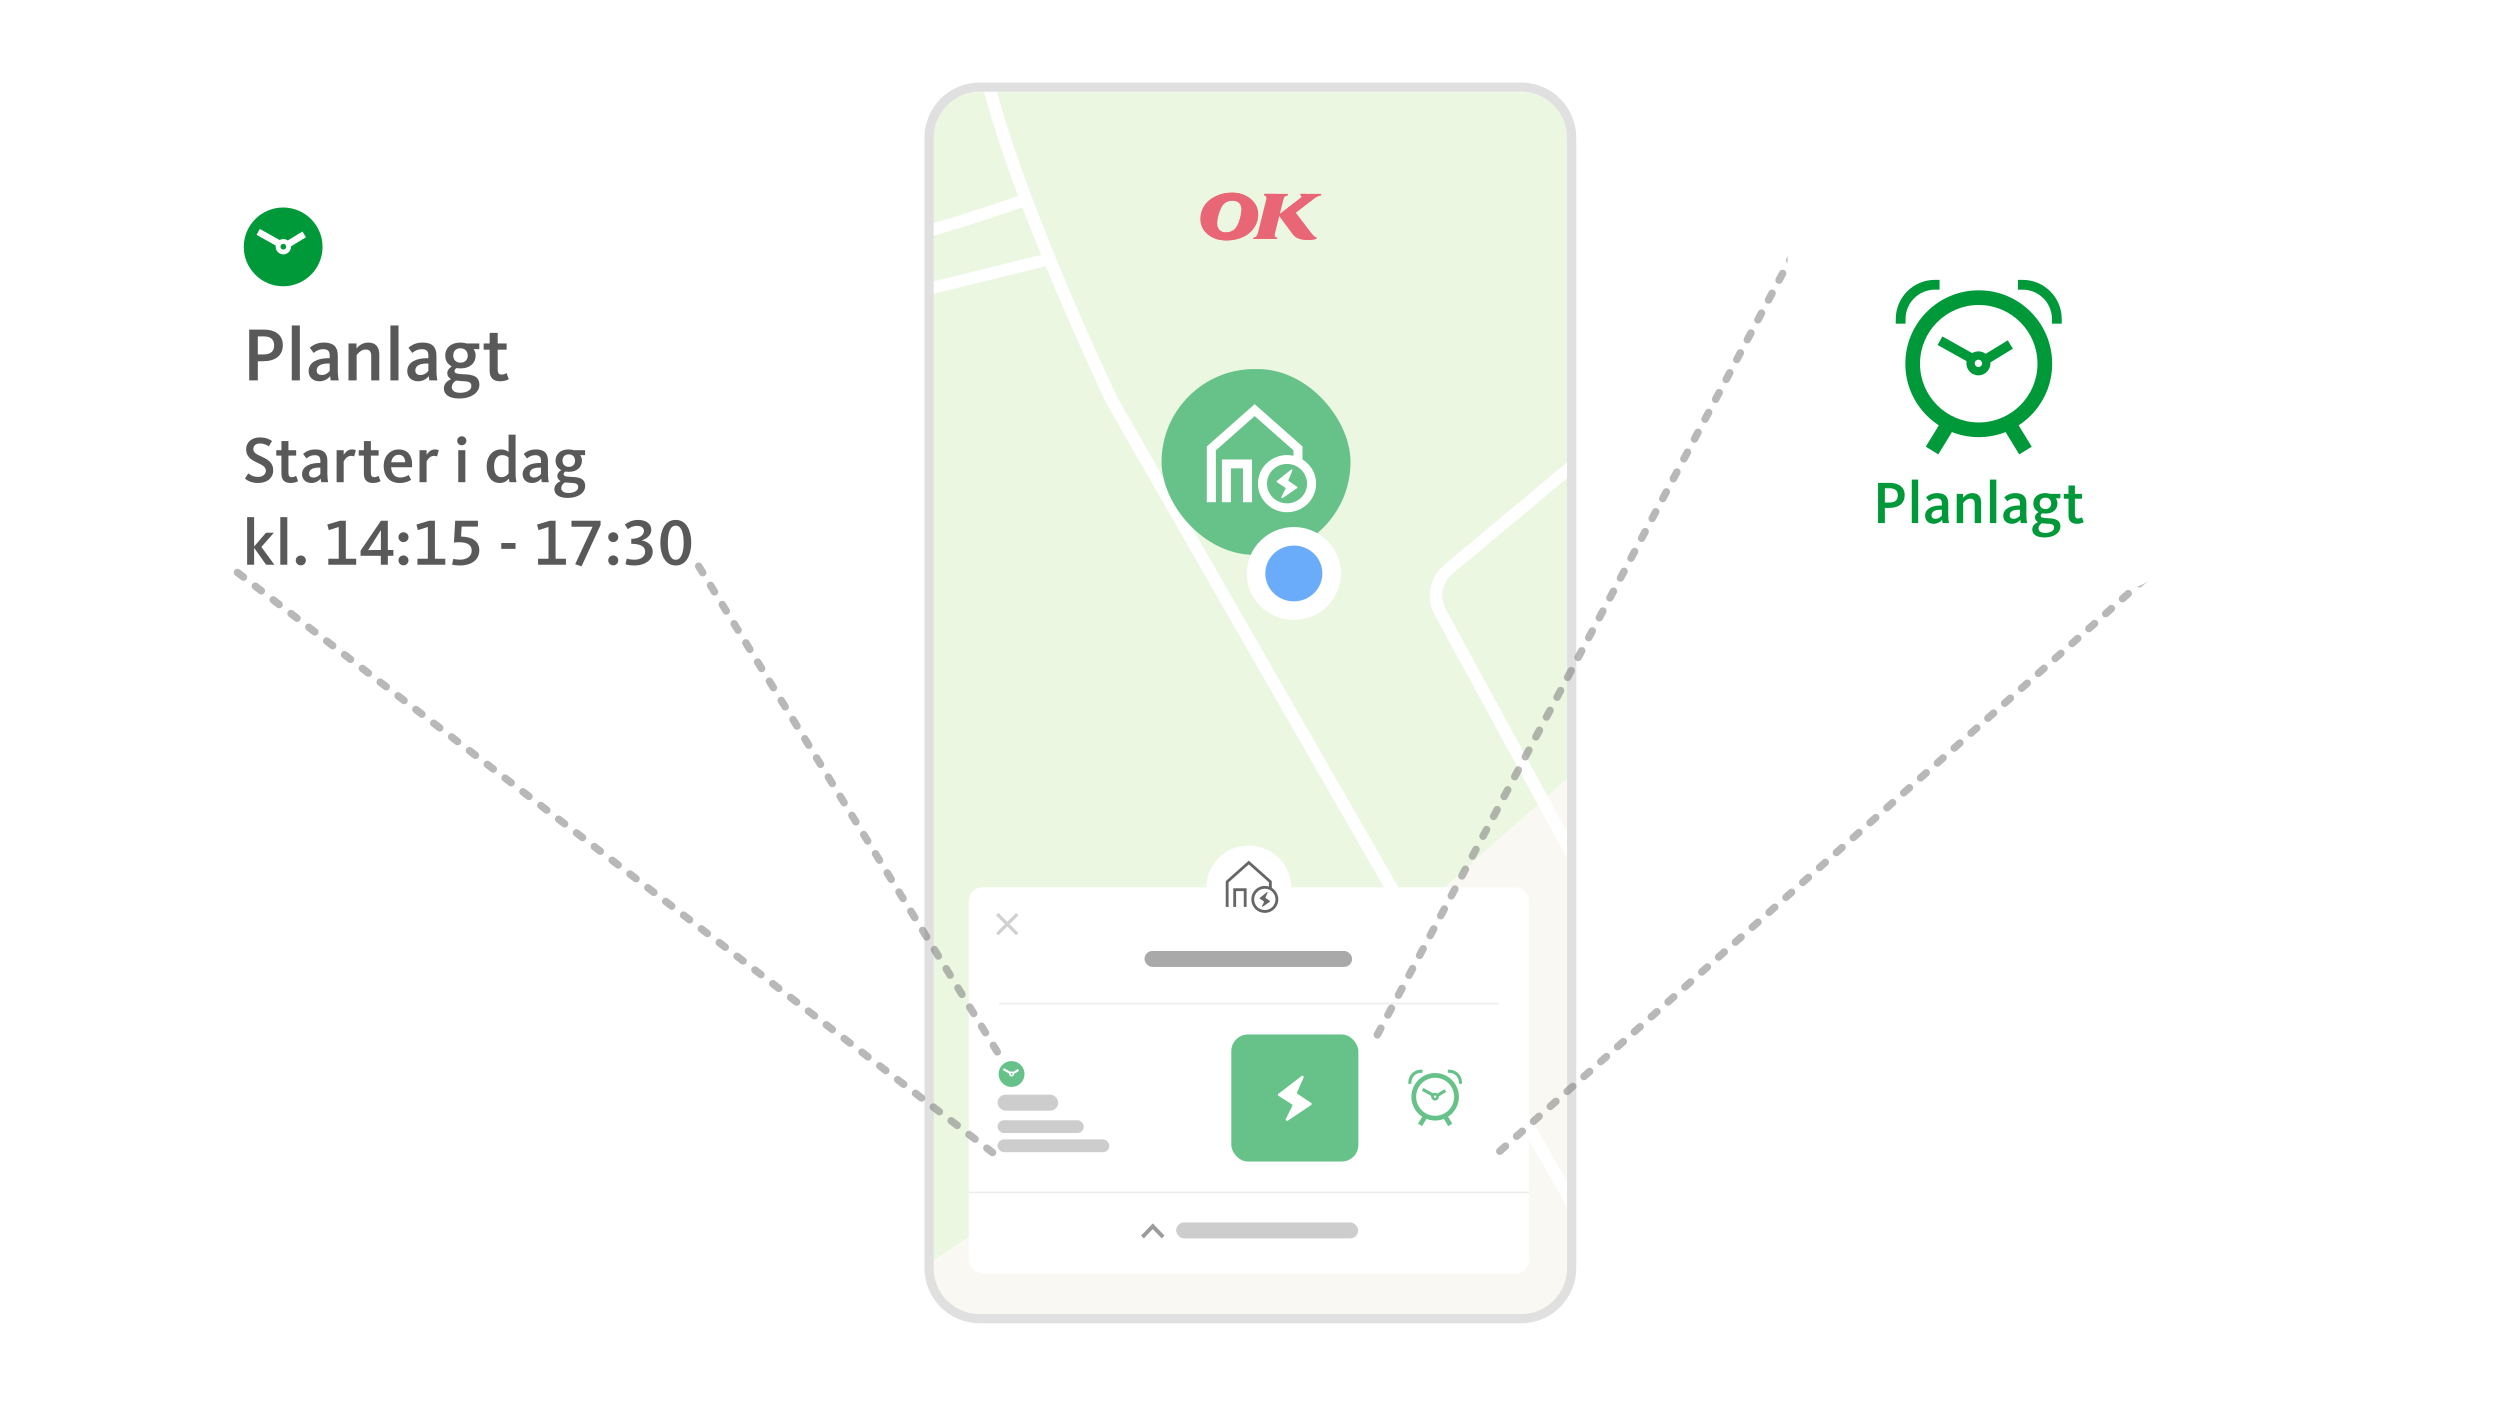 <svg width="1000" height="563" viewBox="0 0 1000 563" fill="none" xmlns="http://www.w3.org/2000/svg">
<rect width="1000" height="563" fill="white"/>
<g opacity="0.6">
<mask id="mask0_605_300" style="mask-type:alpha" maskUnits="userSpaceOnUse" x="371" y="36" width="258" height="492">
<path d="M391.131 36.691C380.184 36.691 371.309 44.826 371.309 54.862V509.138C371.309 519.174 380.184 527.309 391.131 527.309H609.178C620.125 527.309 629 519.174 629 509.138V54.862C629 44.826 620.125 36.691 609.178 36.691H570.524H560.495H441.561H429.785H391.131Z" fill="#F2F2F2"/>
</mask>
<g mask="url(#mask0_605_300)">
<path d="M365.412 509.63L514.034 411.3L634.891 304.453L639.792 554.068H355.117L365.412 509.63Z" fill="#F7F4EB"/>
<path d="M351.072 31.592H646.54V294.105L514.034 411.3L360.512 512.728L351.072 294.105V31.592Z" fill="#C1E7A1" fill-opacity="0.5"/>
<path d="M214.045 -165.591C213.125 -166.562 211.558 -166.597 210.545 -165.67C209.532 -164.743 209.456 -163.204 210.375 -162.234L214.045 -165.591ZM392.54 18.923L394.998 18.559L392.54 18.923ZM444.922 160.535L442.673 161.61L442.711 161.69L442.755 161.767L444.922 160.535ZM410.441 79.802L412.768 78.909L410.441 79.802ZM336.11 291.973L338.071 293.408L338.489 292.867L338.57 292.199L336.11 291.973ZM120.661 963.023L118.184 963.057L120.661 963.023ZM135.663 950.914L136.186 948.526L135.663 950.914ZM646.944 375.018L644.751 376.205L646.944 375.018ZM579.499 227.586L581.076 229.419L579.499 227.586ZM576.018 244.684L573.825 245.87L576.018 244.684ZM366.763 116.668L366.218 114.312L366.763 116.668ZM355.919 128.728L353.459 128.501L355.919 128.728ZM210.375 -162.234L308.53 -58.651L312.199 -62.008L214.045 -165.591L210.375 -162.234ZM442.755 161.767L694.902 601.287L699.235 598.822L447.089 159.302L442.755 161.767ZM445.945 -164.171C434.221 -137.34 417.185 -95.383 404.949 -57.221L409.673 -55.872C421.84 -93.817 438.805 -135.607 450.492 -162.355L445.945 -164.171ZM404.949 -57.221C399.934 -41.579 395.711 -26.534 392.994 -13.407C390.289 -0.34 389.025 11.053 390.081 19.287L394.998 18.559C394.047 11.145 395.167 0.4 397.849 -12.557C400.519 -25.454 404.686 -40.32 409.673 -55.872L404.949 -57.221ZM407.473 -58.975L310.526 -62.758L310.203 -57.901L407.149 -54.118L407.473 -58.975ZM390.081 19.287C392.055 34.662 399.329 57.386 408.114 80.696L412.768 78.909C403.982 55.596 396.894 33.331 394.998 18.559L390.081 19.287ZM307.909 -60.592L284.545 110.013L289.456 110.539L312.82 -60.067L307.909 -60.592ZM409.634 77.526C386.244 86.012 328.989 103.92 286.828 107.857L287.172 112.695C330.001 108.696 387.756 90.602 411.248 82.079L409.634 77.526ZM408.114 80.696C411.111 88.647 414.293 96.691 417.515 104.565L422.12 102.655C418.912 94.815 415.747 86.813 412.768 78.909L408.114 80.696ZM417.515 104.565C426.651 126.887 436.126 147.876 442.673 161.61L447.172 159.46C440.66 145.8 431.22 124.891 422.12 102.655L417.515 104.565ZM419.273 101.254L366.218 114.312L367.308 119.024L420.363 105.966L419.273 101.254ZM353.459 128.501L333.65 291.747L338.57 292.199L358.379 128.954L353.459 128.501ZM334.149 290.537L69.445 633.23L73.366 636.102L338.071 293.408L334.149 290.537ZM284.545 110.013L260.633 284.609L265.544 285.135L289.456 110.539L284.545 110.013ZM261.173 283.379L84.016 499.638L87.848 502.622L265.005 286.364L261.173 283.379ZM336.417 289.554L263.396 282.454L262.782 287.29L335.803 294.391L336.417 289.554ZM907.286 -49.201L577.921 225.752L581.076 229.419L910.442 -45.534L907.286 -49.201ZM573.825 245.87L644.751 376.205L649.136 373.832L578.21 243.497L573.825 245.87ZM653.901 383.711L734.885 409.484L736.523 404.857L655.539 379.084L653.901 383.711ZM121.393 1111.18L123.139 962.989L118.184 963.057L116.438 1111.24L121.393 1111.18ZM135.14 953.301L427.48 1007.83L428.525 1003.06L136.186 948.526L135.14 953.301ZM123.139 962.989C123.211 956.841 129.012 952.158 135.14 953.301L136.186 948.526C126.994 946.811 118.292 953.835 118.184 963.057L123.139 962.989ZM644.751 376.205C646.694 379.776 649.964 382.457 653.901 383.711L655.539 379.084C652.784 378.207 650.496 376.33 649.136 373.832L644.751 376.205ZM577.921 225.752C571.894 230.783 570.185 239.181 573.825 245.87L578.21 243.497C575.663 238.816 576.859 232.94 581.076 229.419L577.921 225.752ZM366.218 114.312C359.399 115.99 354.287 121.675 353.459 128.501L358.379 128.954C358.959 124.176 362.536 120.199 367.308 119.024L366.218 114.312Z" fill="white"/>
</g>
<path fill-rule="evenodd" clip-rule="evenodd" d="M501.322 95.089L501.196 95.582H510.528L510.664 95.078C510.528 95.068 510.391 95.048 510.276 95.007C510.15 94.969 510.036 94.908 509.931 94.838C509.858 94.788 509.807 94.727 509.764 94.677C509.712 94.616 509.67 94.546 509.649 94.476C509.618 94.406 509.597 94.335 509.597 94.254C509.565 93.983 509.586 93.712 509.649 93.442L511.479 86.157L516.836 93.39C516.971 93.571 517.108 93.743 517.254 93.913C517.4 94.084 517.548 94.245 517.703 94.396C517.861 94.546 518.019 94.677 518.195 94.797C518.353 94.919 518.542 95.028 518.73 95.129C519.053 95.29 519.399 95.43 519.755 95.55C520.1 95.661 520.456 95.742 520.831 95.802C521.323 95.883 521.815 95.932 522.307 95.953C523.645 96.023 524.964 95.883 526.283 95.571L526.407 95.089C526.293 95.059 526.188 95.007 526.083 94.958C525.989 94.908 525.885 94.858 525.781 94.788C525.644 94.697 525.52 94.596 525.393 94.496C525.268 94.385 525.152 94.275 525.037 94.154C524.818 93.924 524.62 93.693 524.42 93.46C524.21 93.22 524.023 92.978 523.834 92.738L518.019 85.091L525.571 79.285C525.781 79.134 525.989 78.993 526.21 78.871C526.428 78.742 526.648 78.631 526.888 78.521C527.077 78.439 527.277 78.36 527.486 78.299C527.684 78.24 527.894 78.199 528.113 78.17L528.249 77.576L520.153 77.555L520.026 78.138C520.089 78.129 520.131 78.129 520.195 78.129C520.289 78.149 520.393 78.199 520.476 78.279C520.508 78.31 520.539 78.36 520.571 78.41C520.623 78.541 520.612 78.681 520.529 78.801C520.476 78.882 520.414 78.962 520.341 79.034C520.277 79.104 520.205 79.174 520.12 79.233L511.552 85.806L513.132 79.566C513.144 79.445 513.184 79.335 513.226 79.233C513.269 79.124 513.32 79.023 513.394 78.923C513.457 78.822 513.54 78.731 513.634 78.652C513.718 78.57 513.822 78.5 513.928 78.439C514.062 78.36 514.21 78.299 514.346 78.269C514.493 78.229 514.649 78.209 514.796 78.199L514.953 77.566L505.662 77.555L505.516 78.109C505.716 78.109 505.914 78.17 506.081 78.29C506.154 78.33 506.206 78.38 506.269 78.45C506.353 78.55 506.416 78.661 506.469 78.772C506.521 78.892 506.552 79.023 506.561 79.154C506.573 79.405 506.552 79.656 506.479 79.898L503.193 93.039C503.151 93.209 503.09 93.37 503.036 93.531C502.922 93.833 502.786 94.144 502.577 94.406C502.472 94.526 502.357 94.636 502.242 94.738C502.106 94.847 501.959 94.928 501.814 94.989C501.656 95.048 501.5 95.078 501.322 95.089Z" fill="#DB001B"/>
<path fill-rule="evenodd" clip-rule="evenodd" d="M496.23 86.225C496.136 86.686 496.02 87.139 495.895 87.591C495.77 88.043 495.634 88.486 495.467 88.928C495.32 89.35 495.131 89.751 494.923 90.144C494.703 90.536 494.452 90.907 494.168 91.259C493.971 91.51 493.75 91.741 493.5 91.931C493.248 92.133 492.977 92.304 492.683 92.445C492.463 92.544 492.245 92.635 492.014 92.705C491.313 92.936 490.58 93.017 489.848 92.987C489.534 92.977 489.23 92.917 488.948 92.827C488.656 92.746 488.373 92.626 488.111 92.454C487.893 92.323 487.693 92.162 487.516 91.981C487.348 91.811 487.191 91.61 487.066 91.389C486.961 91.198 486.866 91.008 486.793 90.807C486.656 90.405 486.604 89.973 486.583 89.541C486.562 89.059 486.616 88.566 486.678 88.073C486.772 87.37 486.951 86.647 487.139 85.944C487.254 85.512 487.39 85.08 487.537 84.648C487.672 84.246 487.829 83.854 488.017 83.472C488.206 83.081 488.404 82.708 488.625 82.346C488.771 82.095 488.948 81.875 489.148 81.674C489.346 81.463 489.565 81.282 489.807 81.122C490.1 80.92 490.413 80.76 490.737 80.629C491.376 80.367 492.097 80.226 492.789 80.226C493.133 80.226 493.479 80.267 493.834 80.328C494.157 80.387 494.461 80.498 494.755 80.638C495.047 80.778 495.32 80.95 495.56 81.171C495.759 81.332 495.926 81.533 496.052 81.733C496.188 81.945 496.281 82.165 496.355 82.407C496.491 82.9 496.543 83.402 496.522 83.893C496.481 84.668 496.387 85.451 496.23 86.225ZM502.934 84.748C502.851 84.015 502.673 83.271 502.368 82.597C502.213 82.237 502.025 81.895 501.805 81.554C501.575 81.222 501.334 80.901 501.073 80.6C500.812 80.297 500.529 80.016 500.226 79.745C499.921 79.474 499.597 79.222 499.274 78.992C498.939 78.77 498.593 78.559 498.237 78.368C497.892 78.187 497.536 78.017 497.18 77.876C496.824 77.736 496.459 77.605 496.071 77.494C494.943 77.162 493.801 77.062 492.672 77.062C491.406 77.072 490.12 77.203 488.874 77.514C488.415 77.625 487.965 77.775 487.515 77.936C487.032 78.107 486.561 78.308 486.102 78.539C485.642 78.77 485.202 79.021 484.764 79.302C484.303 79.605 483.863 79.935 483.455 80.297C483.048 80.659 482.661 81.041 482.315 81.464C481.99 81.855 481.698 82.256 481.446 82.678C481.196 83.101 480.975 83.552 480.798 84.015C480.6 84.527 480.443 85.049 480.337 85.583C480.223 86.114 480.16 86.648 480.139 87.2C480.108 87.913 480.16 88.647 480.317 89.36C480.443 89.943 480.652 90.525 480.923 91.079C481.08 91.4 481.258 91.71 481.467 92.022C481.708 92.375 481.98 92.705 482.263 93.017C482.555 93.329 482.869 93.63 483.214 93.902C483.561 94.182 483.926 94.433 484.313 94.655C484.7 94.886 485.108 95.087 485.527 95.259C485.934 95.429 486.363 95.58 486.792 95.7C487.221 95.82 487.661 95.91 488.101 95.981C489.481 96.193 490.883 96.202 492.254 96.062C493.414 95.94 494.606 95.7 495.727 95.308C496.25 95.128 496.773 94.906 497.274 94.655C497.84 94.384 498.363 94.062 498.864 93.701C499.356 93.329 499.818 92.927 500.235 92.475C500.654 92.033 501.031 91.57 501.365 91.079C501.7 90.575 501.994 90.054 502.244 89.511C502.402 89.15 502.538 88.788 502.653 88.415C502.767 88.055 502.839 87.672 502.903 87.29C503.018 86.436 503.039 85.583 502.934 84.748Z" fill="#DB001B"/>
<g filter="url(#filter0_d_605_300)">
<g filter="url(#filter1_d_605_300)">
<rect x="464.628" y="147.614" width="75.582" height="74.336" rx="37.171" fill="#009939"/>
<path fill-rule="evenodd" clip-rule="evenodd" d="M501.862 161.656L520.992 178.568L520.992 184.52L517.381 184.52L517.381 180.152L501.862 166.432L486.343 180.152L486.343 200.889L482.732 200.889L482.732 178.568L501.862 161.656Z" fill="white"/>
<path fill-rule="evenodd" clip-rule="evenodd" d="M488.77 183.789L500.805 183.789L500.805 200.892L497.194 200.892L497.194 187.34L492.382 187.34L492.382 200.892L488.77 200.892L488.77 183.789Z" fill="white"/>
<path fill-rule="evenodd" clip-rule="evenodd" d="M514.813 185.577C510.387 185.577 506.799 189.106 506.799 193.459C506.799 197.811 510.387 201.34 514.813 201.34C519.238 201.34 522.826 197.811 522.826 193.459C522.826 189.106 519.238 185.577 514.813 185.577ZM503.188 193.459C503.188 187.144 508.392 182.025 514.813 182.025C521.233 182.025 526.437 187.144 526.437 193.459C526.437 199.773 521.233 204.892 514.813 204.892C508.392 204.892 503.188 199.773 503.188 193.459Z" fill="white"/>
<path d="M516.459 187.824L510.757 192.369C510.583 192.508 510.596 192.772 510.782 192.895L514.063 195.046C514.199 195.136 514.249 195.31 514.179 195.456L512.582 198.819C512.438 199.122 512.796 199.417 513.074 199.224L518.836 195.234C519.024 195.104 519.023 194.829 518.834 194.699L515.479 192.4C515.351 192.312 515.302 192.148 515.362 192.007L516.975 188.203C517.108 187.89 516.727 187.61 516.459 187.824Z" fill="white"/>
</g>
</g>
<path fill-rule="evenodd" clip-rule="evenodd" d="M501.628 95.089L501.502 95.582H510.834L510.97 95.078C510.834 95.068 510.697 95.048 510.582 95.007C510.457 94.969 510.342 94.908 510.237 94.838C510.165 94.788 510.113 94.727 510.071 94.677C510.018 94.616 509.976 94.546 509.955 94.476C509.924 94.406 509.903 94.335 509.903 94.254C509.871 93.983 509.892 93.712 509.955 93.442L511.786 86.157L517.143 93.39C517.277 93.571 517.414 93.743 517.56 93.913C517.706 94.084 517.854 94.245 518.009 94.396C518.167 94.546 518.325 94.677 518.501 94.797C518.659 94.919 518.848 95.028 519.036 95.129C519.359 95.29 519.705 95.43 520.061 95.55C520.406 95.661 520.763 95.742 521.137 95.802C521.629 95.883 522.121 95.932 522.613 95.953C523.952 96.023 525.27 95.883 526.589 95.571L526.714 95.089C526.599 95.059 526.494 95.007 526.389 94.958C526.295 94.908 526.191 94.858 526.087 94.788C525.951 94.697 525.826 94.596 525.699 94.496C525.574 94.385 525.459 94.275 525.344 94.154C525.124 93.924 524.926 93.693 524.726 93.46C524.517 93.22 524.329 92.978 524.14 92.738L518.325 85.091L525.878 79.285C526.087 79.134 526.295 78.993 526.516 78.871C526.735 78.742 526.954 78.631 527.194 78.521C527.383 78.439 527.583 78.36 527.792 78.299C527.991 78.24 528.2 78.199 528.419 78.17L528.556 77.576L520.459 77.555L520.332 78.138C520.395 78.129 520.437 78.129 520.501 78.129C520.595 78.149 520.699 78.199 520.782 78.279C520.814 78.31 520.845 78.36 520.877 78.41C520.929 78.541 520.918 78.681 520.835 78.801C520.782 78.882 520.72 78.962 520.647 79.034C520.584 79.104 520.511 79.174 520.426 79.233L511.858 85.806L513.438 79.566C513.45 79.445 513.491 79.335 513.533 79.233C513.575 79.124 513.627 79.023 513.7 78.923C513.763 78.822 513.846 78.731 513.941 78.652C514.025 78.57 514.128 78.5 514.234 78.439C514.369 78.36 514.517 78.299 514.652 78.269C514.799 78.229 514.955 78.209 515.103 78.199L515.259 77.566L505.969 77.555L505.822 78.109C506.022 78.109 506.22 78.17 506.387 78.29C506.461 78.33 506.512 78.38 506.576 78.45C506.66 78.55 506.722 78.661 506.775 78.772C506.827 78.892 506.858 79.023 506.868 79.154C506.879 79.405 506.858 79.656 506.785 79.898L503.5 93.039C503.458 93.209 503.396 93.37 503.343 93.531C503.229 93.833 503.093 94.144 502.883 94.406C502.779 94.526 502.664 94.636 502.548 94.738C502.412 94.847 502.266 94.928 502.12 94.989C501.962 95.048 501.806 95.078 501.628 95.089Z" fill="#DB001B"/>
<path fill-rule="evenodd" clip-rule="evenodd" d="M496.536 86.225C496.442 86.686 496.326 87.139 496.202 87.591C496.076 88.043 495.94 88.486 495.773 88.928C495.626 89.35 495.438 89.751 495.229 90.144C495.01 90.536 494.758 90.907 494.475 91.259C494.277 91.51 494.056 91.741 493.806 91.931C493.555 92.133 493.284 92.304 492.989 92.445C492.77 92.544 492.551 92.635 492.321 92.705C491.619 92.936 490.887 93.017 490.154 92.987C489.84 92.977 489.537 92.917 489.254 92.827C488.962 92.746 488.68 92.626 488.418 92.454C488.199 92.323 487.999 92.162 487.822 91.981C487.654 91.811 487.497 91.61 487.372 91.389C487.267 91.198 487.172 91.008 487.099 90.807C486.963 90.405 486.911 89.973 486.89 89.541C486.869 89.059 486.922 88.566 486.984 88.073C487.078 87.37 487.257 86.647 487.445 85.944C487.561 85.512 487.697 85.08 487.843 84.648C487.978 84.246 488.135 83.854 488.324 83.472C488.512 83.081 488.711 82.708 488.931 82.346C489.077 82.095 489.254 81.875 489.454 81.674C489.653 81.463 489.871 81.282 490.113 81.122C490.406 80.92 490.719 80.76 491.044 80.629C491.682 80.367 492.403 80.226 493.095 80.226C493.439 80.226 493.785 80.267 494.141 80.328C494.463 80.387 494.768 80.498 495.062 80.638C495.354 80.778 495.626 80.95 495.867 81.171C496.065 81.332 496.232 81.533 496.359 81.733C496.494 81.945 496.588 82.165 496.661 82.407C496.797 82.9 496.849 83.402 496.828 83.893C496.788 84.668 496.694 85.451 496.536 86.225ZM503.241 84.748C503.157 84.015 502.979 83.271 502.675 82.597C502.52 82.237 502.331 81.895 502.112 81.554C501.881 81.222 501.641 80.901 501.379 80.6C501.118 80.297 500.836 80.016 500.532 79.745C500.228 79.474 499.903 79.222 499.58 78.992C499.245 78.77 498.9 78.559 498.544 78.368C498.198 78.187 497.842 78.017 497.487 77.876C497.131 77.736 496.766 77.605 496.377 77.494C495.249 77.162 494.108 77.062 492.979 77.062C491.712 77.072 490.426 77.203 489.181 77.514C488.721 77.625 488.271 77.775 487.821 77.936C487.339 78.107 486.868 78.308 486.408 78.539C485.949 78.77 485.508 79.021 485.071 79.302C484.609 79.605 484.169 79.935 483.761 80.297C483.354 80.659 482.967 81.041 482.621 81.464C482.297 81.855 482.004 82.256 481.753 82.678C481.503 83.101 481.282 83.552 481.105 84.015C480.906 84.527 480.749 85.049 480.643 85.583C480.53 86.114 480.467 86.648 480.445 87.2C480.414 87.913 480.467 88.647 480.624 89.36C480.749 89.943 480.959 90.525 481.23 91.079C481.387 91.4 481.564 91.71 481.774 92.022C482.014 92.375 482.287 92.705 482.569 93.017C482.861 93.329 483.175 93.63 483.521 93.902C483.867 94.182 484.232 94.433 484.619 94.655C485.007 94.886 485.415 95.087 485.834 95.259C486.241 95.429 486.67 95.58 487.099 95.7C487.528 95.82 487.968 95.91 488.407 95.981C489.788 96.193 491.189 96.202 492.56 96.062C493.721 95.94 494.913 95.7 496.034 95.308C496.556 95.128 497.079 94.906 497.581 94.655C498.146 94.384 498.669 94.062 499.171 93.701C499.663 93.329 500.124 92.927 500.542 92.475C500.96 92.033 501.337 91.57 501.672 91.079C502.007 90.575 502.3 90.054 502.55 89.511C502.708 89.15 502.844 88.788 502.96 88.415C503.073 88.055 503.146 87.672 503.21 87.29C503.325 86.436 503.346 85.583 503.241 84.748Z" fill="#DB001B"/>
<g filter="url(#filter2_d_605_300)">
<ellipse cx="517.536" cy="229.383" rx="15.116" ry="14.867" fill="#0775F6"/>
<ellipse cx="517.536" cy="229.383" rx="15.116" ry="14.867" stroke="white" stroke-width="7.408"/>
</g>
<g filter="url(#filter3_d_605_300)">
<rect x="387.524" y="354.936" width="224.038" height="154.486" rx="5.35" fill="white"/>
</g>
<path d="M398.893 373.661L406.918 365.636M406.918 373.661L398.893 365.636" stroke="#B2B2B2" stroke-width="1.338"/>
<path d="M520.378 424.931L511.439 432.176C511.167 432.397 511.186 432.819 511.478 433.013L516.621 436.443C516.835 436.586 516.913 436.863 516.804 437.096L514.3 442.456C514.074 442.939 514.635 443.408 515.071 443.101L524.103 436.742C524.398 436.534 524.397 436.096 524.101 435.89L518.841 432.225C518.64 432.085 518.564 431.824 518.658 431.598L521.186 425.536C521.394 425.037 520.798 424.591 520.378 424.931Z" fill="white"/>
<path d="M404.623 434.79C407.485 434.79 409.804 432.47 409.804 429.609C409.804 426.748 407.485 424.428 404.623 424.428C401.762 424.428 399.443 426.748 399.443 429.609C399.443 432.47 401.762 434.79 404.623 434.79Z" fill="#009939"/>
<path fill-rule="evenodd" clip-rule="evenodd" d="M403.649 429.435L401.122 428.025L401.554 427.251L404.158 428.704C404.302 428.624 404.469 428.578 404.646 428.578C404.863 428.578 405.064 428.647 405.228 428.763L407.159 427.583L407.621 428.34L405.653 429.543C405.653 429.557 405.654 429.571 405.654 429.586C405.654 430.142 405.202 430.593 404.646 430.593C404.089 430.593 403.638 430.142 403.638 429.586C403.638 429.535 403.642 429.484 403.649 429.435ZM404.646 429.962C404.438 429.962 404.269 429.794 404.269 429.586C404.269 429.378 404.438 429.209 404.646 429.209C404.854 429.209 405.022 429.378 405.022 429.586C405.022 429.794 404.854 429.962 404.646 429.962Z" fill="white"/>
<rect opacity="0.5" x="399.023" y="437.874" width="24.275" height="6.388" rx="3.194" fill="#595959"/>
<rect opacity="0.5" x="399.023" y="448.095" width="34.497" height="5.111" rx="2.555" fill="#595959"/>
<rect opacity="0.5" x="399.023" y="455.761" width="44.718" height="5.111" rx="2.555" fill="#595959"/>
<path fill-rule="evenodd" clip-rule="evenodd" d="M456.425 494.232L461.106 489.359L461.106 489.36L461.107 489.359L465.788 494.232L464.687 495.378L461.106 491.651L457.526 495.378L456.425 494.232Z" fill="#595959"/>
<rect opacity="0.5" x="470.451" y="488.979" width="72.826" height="6.388" rx="3.194" fill="#595959"/>
<g filter="url(#filter4_d_605_300)">
<circle cx="499.501" cy="355.228" r="17.012" fill="white"/>
</g>
<path d="M490.862 362.771V352.702L499.504 345.012L508.145 352.702V355.398" stroke="black" stroke-width="1.128"/>
<path d="M493.875 362.771V355.873H498.076V362.771" stroke="black" stroke-width="1.128"/>
<path d="M505.924 364.594C508.594 364.594 510.759 362.429 510.759 359.758C510.759 357.087 508.594 354.921 505.924 354.921C503.254 354.921 501.089 357.087 501.089 359.758C501.089 362.429 503.254 364.594 505.924 364.594Z" stroke="black" stroke-width="1.128"/>
<path d="M506.758 356.858L503.877 359.193C503.789 359.264 503.796 359.4 503.89 359.463L505.547 360.568C505.616 360.614 505.641 360.703 505.606 360.778L504.799 362.505C504.726 362.661 504.907 362.812 505.047 362.713L507.958 360.664C508.053 360.597 508.053 360.456 507.957 360.389L506.262 359.209C506.197 359.164 506.173 359.079 506.203 359.007L507.018 357.053C507.085 356.892 506.893 356.749 506.758 356.858Z" fill="black"/>
<line x1="399.562" y1="401.416" x2="599.524" y2="401.416" stroke="#E2E2E2" stroke-width="0.669"/>
<line x1="387.524" y1="476.987" x2="611.562" y2="476.987" stroke="#E2E2E2" stroke-width="0.669"/>
<g filter="url(#filter5_d_605_300)">
<rect x="492.521" y="413.788" width="50.827" height="50.827" rx="6.688" fill="#009939"/>
</g>
<path d="M520.619 430.41L511.362 437.524C511.08 437.741 511.101 438.155 511.403 438.346L516.729 441.714C516.95 441.854 517.031 442.127 516.918 442.356L514.325 447.619C514.091 448.093 514.672 448.555 515.124 448.253L524.477 442.008C524.783 441.804 524.781 441.374 524.475 441.171L519.028 437.573C518.819 437.435 518.741 437.178 518.838 436.956L521.456 431.003C521.672 430.514 521.054 430.075 520.619 430.41Z" fill="white"/>
<rect opacity="0.6" x="457.795" y="380.379" width="83.047" height="6.388" rx="3.194" fill="#101010"/>
<g filter="url(#filter6_d_605_300)">
<rect x="548.698" y="413.788" width="50.827" height="50.827" rx="6.688" fill="white"/>
<path fill-rule="evenodd" clip-rule="evenodd" d="M572.952 438.643L568.734 436.29L569.352 435.184L573.569 437.537L572.952 438.643Z" fill="#009939"/>
<path fill-rule="evenodd" clip-rule="evenodd" d="M574.619 437.638L577.815 435.685L578.476 436.766L575.279 438.719L574.619 437.638Z" fill="#009939"/>
<path fill-rule="evenodd" clip-rule="evenodd" d="M579.295 450.441L577.342 447.244L578.963 446.253L580.917 449.45L579.295 450.441Z" fill="#009939"/>
<path fill-rule="evenodd" clip-rule="evenodd" d="M568.828 450.441L570.781 447.244L569.16 446.253L567.206 449.45L568.828 450.441Z" fill="#009939"/>
<path fill-rule="evenodd" clip-rule="evenodd" d="M574.061 446.312C578.258 446.312 581.661 442.91 581.661 438.712C581.661 434.514 578.258 431.111 574.061 431.111C569.863 431.111 566.46 434.514 566.46 438.712C566.46 442.91 569.863 446.312 574.061 446.312ZM574.061 448.213C579.308 448.213 583.562 443.959 583.562 438.712C583.562 433.465 579.308 429.211 574.061 429.211C568.814 429.211 564.56 433.465 564.56 438.712C564.56 443.959 568.814 448.213 574.061 448.213Z" fill="#009939"/>
<path fill-rule="evenodd" clip-rule="evenodd" d="M574.017 439.143C574.28 439.143 574.494 438.93 574.494 438.666C574.494 438.403 574.28 438.189 574.017 438.189C573.753 438.189 573.54 438.403 573.54 438.666C573.54 438.93 573.753 439.143 574.017 439.143ZM574.017 440.22C574.875 440.22 575.571 439.524 575.571 438.666C575.571 437.808 574.875 437.112 574.017 437.112C573.158 437.112 572.463 437.808 572.463 438.666C572.463 439.524 573.158 440.22 574.017 440.22Z" fill="#009939"/>
<path fill-rule="evenodd" clip-rule="evenodd" d="M579.732 429.129L579.129 429.129L579.129 427.862L579.732 427.862C582.531 427.862 584.8 430.131 584.8 432.93L584.8 433.532L583.533 433.532L583.533 432.93C583.533 430.83 581.831 429.129 579.732 429.129Z" fill="#009939"/>
<path fill-rule="evenodd" clip-rule="evenodd" d="M568.39 429.129L568.993 429.129L568.993 427.862L568.39 427.862C565.591 427.862 563.322 430.131 563.322 432.93L563.322 433.532L564.589 433.532L564.589 432.93C564.589 430.83 566.291 429.129 568.39 429.129Z" fill="#009939"/>
</g>
<path d="M391.875 34.85C380.693 34.85 371.629 43.915 371.629 55.096V507.235C371.629 518.416 380.693 527.48 391.875 527.48H608.429C619.61 527.48 628.674 518.416 628.674 507.235V55.096C628.674 43.915 619.61 34.85 608.429 34.85H391.875Z" stroke="#CBCBCB" stroke-width="3.681"/>
</g>
<path d="M113.263 114.51C121.964 114.51 129.018 107.456 129.018 98.755C129.018 90.054 121.964 83 113.263 83C104.562 83 97.508 90.054 97.508 98.755C97.508 107.456 104.562 114.51 113.263 114.51Z" fill="#009939"/>
<path fill-rule="evenodd" clip-rule="evenodd" d="M110.301 98.227L102.614 93.939L103.928 91.584L111.847 96.002C112.287 95.758 112.793 95.62 113.332 95.62C113.991 95.62 114.602 95.828 115.102 96.183L120.974 92.594L122.38 94.895L116.393 98.553C116.395 98.597 116.396 98.64 116.396 98.684C116.396 100.376 115.024 101.748 113.332 101.748C111.639 101.748 110.267 100.376 110.267 98.684C110.267 98.529 110.279 98.376 110.301 98.227ZM113.332 99.829C112.699 99.829 112.187 99.316 112.187 98.684C112.187 98.052 112.699 97.539 113.332 97.539C113.964 97.539 114.476 98.052 114.476 98.684C114.476 99.316 113.964 99.829 113.332 99.829Z" fill="white"/>
<path d="M99.683 152.15H103.129V144.496H105.233C110.143 144.496 113.131 142.24 113.131 138.001C113.131 133.854 109.899 131.841 105.63 131.841H99.683V152.15ZM103.129 141.782V134.555H105.355C108.435 134.555 109.655 135.897 109.655 138.092C109.655 140.532 108.344 141.782 105.264 141.782H103.129ZM116.709 152.15H119.941V130.195H116.709V152.15ZM127.771 152.516C129.662 152.516 131.186 151.571 132.04 150.473C132.071 150.93 132.193 151.753 132.284 152.15H135.486C135.303 151.327 135.12 149.985 135.12 148.247V142.24C135.12 138.58 133.229 137.025 129.57 137.025C127.1 137.025 125.24 137.909 123.929 139.099L125.454 141.172C126.521 140.257 127.741 139.678 129.235 139.678C131.125 139.678 131.888 140.44 131.888 142.209V143.276H131.308C127.558 143.276 123.441 144.588 123.441 148.43C123.441 150.991 125.301 152.516 127.771 152.516ZM128.625 150.015C127.71 150.015 126.673 149.527 126.673 148.247C126.673 146.173 128.594 145.411 131.308 145.411H131.888V148.369C131.125 149.314 130.058 150.015 128.625 150.015ZM139.397 152.15H142.66V142.026C143.453 140.928 144.764 139.8 146.227 139.8C147.905 139.8 148.484 140.745 148.484 142.392V152.15H151.716V141.721C151.716 139.099 150.497 137.025 147.325 137.025C145.374 137.025 143.788 137.94 142.599 139.373V137.391H139.397V152.15ZM156.166 152.15H159.398V130.195H156.166V152.15ZM167.228 152.516C169.119 152.516 170.643 151.571 171.497 150.473C171.528 150.93 171.649 151.753 171.741 152.15H174.943C174.76 151.327 174.577 149.985 174.577 148.247V142.24C174.577 138.58 172.686 137.025 169.027 137.025C166.557 137.025 164.697 137.909 163.386 139.099L164.91 141.172C165.978 140.257 167.197 139.678 168.692 139.678C170.582 139.678 171.345 140.44 171.345 142.209V143.276H170.765C167.014 143.276 162.898 144.588 162.898 148.43C162.898 150.991 164.758 152.516 167.228 152.516ZM168.082 150.015C167.167 150.015 166.13 149.527 166.13 148.247C166.13 146.173 168.051 145.411 170.765 145.411H171.345V148.369C170.582 149.314 169.515 150.015 168.082 150.015ZM183.763 159.407C188.398 159.407 191.753 157.12 191.753 153.888C191.753 149.71 187.636 149.802 184.495 149.649C182.727 149.558 181.812 149.284 181.812 148.399C181.812 147.942 182.147 147.484 182.635 147.21C183.184 147.301 183.672 147.362 184.251 147.362C188.002 147.362 190.258 145.228 190.258 142.209C190.258 141.233 189.984 140.44 189.435 139.648H191.722V137.391H186.599C185.867 137.147 185.044 137.025 184.129 137.025C180.348 137.025 178.091 139.19 178.091 142.209C178.091 144.313 179.128 145.716 180.683 146.57V146.631C179.769 147.149 178.915 148.033 178.915 149.253C178.915 150.412 179.555 151.144 180.379 151.601V151.662C178.915 152.333 177.543 153.522 177.543 155.321C177.543 158.035 179.921 159.407 183.763 159.407ZM184.099 157.12C181.812 157.12 180.714 156.175 180.714 154.864C180.714 153.827 181.385 152.851 182.391 152.241C183.153 152.333 183.946 152.394 184.8 152.455C186.752 152.546 188.551 152.516 188.551 154.406C188.551 155.962 186.752 157.12 184.099 157.12ZM184.19 145.075C182.452 145.075 181.293 143.947 181.293 142.209C181.293 140.44 182.391 139.312 184.16 139.312C185.928 139.312 187.087 140.44 187.087 142.209C187.087 143.947 185.989 145.075 184.19 145.075ZM200.086 152.516C201.824 152.516 202.983 151.967 203.532 151.662L202.617 149.223C202.343 149.405 201.55 149.832 200.666 149.832C199.476 149.832 199.08 149.162 199.08 147.698V139.861H202.648V137.391H199.08V133.152H195.848V137.391H193.469V139.861H195.848V148.216C195.848 150.869 197.067 152.516 200.086 152.516Z" fill="#595959"/>
<path d="M103.211 193.199C106.91 193.199 109.289 191.19 109.289 188.177C109.289 184.848 106.858 183.658 104.532 182.575C102.735 181.756 101.334 181.148 101.334 179.615C101.334 178.214 102.418 177.395 104.003 177.395C105.668 177.395 106.91 178.109 107.518 178.531L108.813 176.417C108.152 175.915 106.646 174.964 103.898 174.964C100.938 174.964 98.454 176.708 98.454 179.668C98.454 182.522 100.224 183.764 102.391 184.821C104.426 185.852 106.355 186.486 106.355 188.31C106.355 189.631 105.166 190.767 103.211 190.767C101.017 190.767 99.722 189.657 99.326 189.34L97.978 191.428C98.665 192.062 100.436 193.199 103.211 193.199ZM116.246 193.199C117.753 193.199 118.757 192.723 119.233 192.459L118.44 190.345C118.202 190.503 117.515 190.873 116.748 190.873C115.718 190.873 115.374 190.292 115.374 189.023V182.231H118.466V180.091H115.374V176.417H112.573V180.091H110.511V182.231H112.573V189.472C112.573 191.772 113.63 193.199 116.246 193.199ZM124.572 193.199C126.21 193.199 127.531 192.379 128.271 191.428C128.298 191.824 128.404 192.538 128.483 192.882H131.258C131.099 192.168 130.941 191.005 130.941 189.499V184.293C130.941 181.121 129.302 179.773 126.131 179.773C123.99 179.773 122.378 180.54 121.242 181.571L122.563 183.368C123.488 182.575 124.545 182.073 125.84 182.073C127.479 182.073 128.139 182.733 128.139 184.266V185.191H127.637C124.387 185.191 120.819 186.328 120.819 189.657C120.819 191.877 122.431 193.199 124.572 193.199ZM125.311 191.032C124.519 191.032 123.62 190.609 123.62 189.499C123.62 187.702 125.285 187.041 127.637 187.041H128.139V189.605C127.479 190.424 126.554 191.032 125.311 191.032ZM134.647 192.882H137.475V184.583C137.713 184.108 138.691 182.337 140.409 182.337C141.122 182.337 141.466 182.496 141.651 182.601L142.338 180.091C142.1 179.958 141.651 179.773 140.779 179.773C139.087 179.773 138.004 181.042 137.475 181.941V180.091H134.647V192.882ZM149.229 193.199C150.736 193.199 151.74 192.723 152.216 192.459L151.423 190.345C151.185 190.503 150.498 190.873 149.731 190.873C148.701 190.873 148.357 190.292 148.357 189.023V182.231H151.449V180.091H148.357V176.417H145.556V180.091H143.494V182.231H145.556V189.472C145.556 191.772 146.613 193.199 149.229 193.199ZM159.86 193.199C162.344 193.199 163.718 192.379 164.458 191.93L163.481 190.001C162.899 190.318 161.816 191.005 160.071 191.005C157.587 191.005 156.583 189.182 156.451 186.909H164.802C164.828 186.539 164.855 186.143 164.855 185.799C164.855 182.046 162.952 179.773 159.516 179.773C156.028 179.773 153.464 182.496 153.464 186.407C153.464 190.345 155.684 193.199 159.86 193.199ZM156.477 184.9C156.794 183.103 157.746 181.914 159.464 181.914C161.34 181.914 162.027 183.288 162.08 184.9H156.477ZM167.811 192.882H170.639V184.583C170.877 184.108 171.854 182.337 173.572 182.337C174.286 182.337 174.629 182.496 174.814 182.601L175.501 180.091C175.264 179.958 174.814 179.773 173.942 179.773C172.251 179.773 171.167 181.042 170.639 181.941V180.091H167.811V192.882ZM184.702 178.109C185.759 178.109 186.551 177.289 186.551 176.311C186.551 175.334 185.759 174.514 184.702 174.514C183.671 174.514 182.878 175.334 182.878 176.311C182.878 177.289 183.671 178.109 184.702 178.109ZM183.301 192.882H186.129V180.091H183.301V192.882ZM199.914 193.199C201.499 193.199 202.688 192.512 203.561 191.454C203.587 191.904 203.719 192.591 203.825 192.882H206.6C206.415 192.115 206.23 190.952 206.23 189.684V173.854H203.428V180.778C202.741 180.17 201.684 179.773 200.336 179.773C197.086 179.773 194.654 182.443 194.654 186.513C194.654 190.794 196.769 193.199 199.914 193.199ZM200.68 190.873C198.566 190.873 197.641 189.129 197.641 186.486C197.641 183.817 198.777 182.046 200.839 182.046C201.975 182.046 202.768 182.416 203.428 183.024V189.367C202.794 190.239 201.764 190.873 200.68 190.873ZM212.81 193.199C214.449 193.199 215.77 192.379 216.51 191.428C216.536 191.824 216.642 192.538 216.721 192.882H219.496C219.338 192.168 219.179 191.005 219.179 189.499V184.293C219.179 181.121 217.541 179.773 214.369 179.773C212.229 179.773 210.617 180.54 209.48 181.571L210.802 183.368C211.727 182.575 212.784 182.073 214.079 182.073C215.717 182.073 216.378 182.733 216.378 184.266V185.191H215.876C212.625 185.191 209.057 186.328 209.057 189.657C209.057 191.877 210.669 193.199 212.81 193.199ZM213.55 191.032C212.757 191.032 211.859 190.609 211.859 189.499C211.859 187.702 213.524 187.041 215.876 187.041H216.378V189.605C215.717 190.424 214.792 191.032 213.55 191.032ZM227.141 199.171C231.158 199.171 234.065 197.189 234.065 194.388C234.065 190.767 230.497 190.847 227.775 190.715C226.242 190.635 225.449 190.397 225.449 189.631C225.449 189.235 225.74 188.838 226.163 188.6C226.639 188.68 227.061 188.732 227.564 188.732C230.814 188.732 232.77 186.883 232.77 184.266C232.77 183.42 232.532 182.733 232.056 182.046H234.038V180.091H229.598C228.964 179.879 228.251 179.773 227.458 179.773C224.181 179.773 222.225 181.65 222.225 184.266C222.225 186.09 223.124 187.305 224.471 188.045V188.098C223.679 188.547 222.939 189.314 222.939 190.371C222.939 191.375 223.494 192.009 224.207 192.406V192.459C222.939 193.04 221.749 194.071 221.749 195.63C221.749 197.982 223.811 199.171 227.141 199.171ZM227.431 197.189C225.449 197.189 224.498 196.37 224.498 195.234C224.498 194.335 225.079 193.489 225.951 192.961C226.612 193.04 227.299 193.093 228.039 193.146C229.731 193.225 231.29 193.199 231.29 194.837C231.29 196.185 229.731 197.189 227.431 197.189ZM227.511 186.75C226.004 186.75 225 185.773 225 184.266C225 182.733 225.951 181.756 227.484 181.756C229.017 181.756 230.021 182.733 230.021 184.266C230.021 185.773 229.07 186.75 227.511 186.75ZM98.85 225.882H101.651V219.143L106.435 225.882H109.738L104.558 218.773L109.553 213.091H106.408L101.651 218.588V206.854H98.85V225.882ZM112.12 225.882H114.921V206.854H112.12V225.882ZM120.333 226.146C121.443 226.146 122.341 225.274 122.341 224.164C122.341 223.054 121.443 222.208 120.333 222.208C119.196 222.208 118.298 223.054 118.298 224.164C118.298 225.274 119.196 226.146 120.333 226.146ZM131.324 225.882H142.476V223.503H138.327V208.281H136.081L130.927 209.814L131.509 212.06L135.499 210.791V223.503H131.324V225.882ZM152.332 225.882H155.133V222.314H157.353V219.988H155.133V208.281H152.384L144.218 220.279V222.314H152.332V225.882ZM147.231 220.067L152.332 212.086H152.358V219.988H149.028C148.737 219.988 147.337 220.041 147.231 220.067ZM161.394 226.146C162.504 226.146 163.403 225.247 163.403 224.137C163.403 223.027 162.504 222.182 161.394 222.182C160.284 222.182 159.386 223.027 159.386 224.137C159.386 225.247 160.284 226.146 161.394 226.146ZM161.394 216.843C162.504 216.843 163.403 215.971 163.403 214.861C163.403 213.751 162.504 212.906 161.394 212.906C160.284 212.906 159.386 213.751 159.386 214.861C159.386 215.971 160.284 216.843 161.394 216.843ZM166.965 225.882H178.117V223.503H173.968V208.281H171.722L166.568 209.814L167.15 212.06L171.14 210.791V223.503H166.965V225.882ZM183.929 226.199C188.475 226.199 191.726 224.032 191.726 220.094C191.726 216.341 188.581 214.676 184.405 214.623L184.669 210.633H191.171V208.281H182.079L181.577 217.028C181.842 216.975 182.819 216.896 183.639 216.896C186.493 216.896 188.686 217.715 188.686 220.252C188.686 222.71 186.466 223.873 183.929 223.873C182.952 223.873 181.683 223.662 181.313 223.556L180.837 225.882C181.339 226.014 182.608 226.199 183.929 226.199ZM200.498 219.539H206.206V217.213H200.498V219.539ZM215.226 225.882H226.379V223.503H222.23V208.281H219.983L214.83 209.814L215.411 212.06L219.402 210.791V223.503H215.226V225.882ZM232.614 226.542L240.225 209.999V208.281H228.597V210.686H237.027L230.077 225.67L232.614 226.542ZM245.297 226.146C246.407 226.146 247.305 225.247 247.305 224.137C247.305 223.027 246.407 222.182 245.297 222.182C244.187 222.182 243.288 223.027 243.288 224.137C243.288 225.247 244.187 226.146 245.297 226.146ZM245.297 216.843C246.407 216.843 247.305 215.971 247.305 214.861C247.305 213.751 246.407 212.906 245.297 212.906C244.187 212.906 243.288 213.751 243.288 214.861C243.288 215.971 244.187 216.843 245.297 216.843ZM253.801 226.199C257.818 226.199 261.095 224.137 261.095 220.596C261.095 218.059 258.849 216.447 256.655 216.183V216.156C258.558 215.601 260.514 214.174 260.514 211.928C260.514 209.549 258.532 207.964 255.202 207.964C252.744 207.964 250.894 209.047 249.969 209.866L251.158 211.69C251.925 211.029 253.193 210.342 254.752 210.342C256.391 210.342 257.58 211.003 257.58 212.377C257.58 214.359 255.175 215.522 252.506 215.548V217.53C255.677 217.53 258.056 218.323 258.056 220.675C258.056 222.684 256.285 223.873 253.775 223.873C252.48 223.873 251.185 223.635 250.683 223.45L250.207 225.723C250.841 225.934 252.136 226.199 253.801 226.199ZM270.316 226.199C274.783 226.199 276.5 221.547 276.5 217.081C276.5 212.615 274.783 207.964 270.29 207.964C265.718 207.964 264.132 212.562 264.132 217.081C264.132 221.547 265.824 226.199 270.316 226.199ZM270.29 223.9C268.017 223.9 267.145 220.966 267.145 217.081C267.145 213.196 268.017 210.263 270.316 210.263C272.563 210.263 273.461 213.196 273.461 217.081C273.461 220.966 272.563 223.9 270.29 223.9Z" fill="#595959"/>
<path opacity="0.5" d="M279.5 226.5L400 422.5" stroke="#727272" stroke-width="3" stroke-linecap="round" stroke-dasharray="3 6"/>
<path opacity="0.5" d="M858 231.5L596.5 463.5" stroke="#727272" stroke-width="3" stroke-linecap="round" stroke-dasharray="3 6"/>
<path opacity="0.5" d="M721.5 93.5L550 415.65" stroke="#727272" stroke-width="3" stroke-linecap="round" stroke-dasharray="3 6"/>
<path opacity="0.5" d="M95 229L397 461" stroke="#727272" stroke-width="3" stroke-linecap="round" stroke-dasharray="3 6"/>
<g filter="url(#filter7_d_605_300)">
<rect x="715" y="83" width="153" height="153" rx="20.132" fill="white"/>
<path d="M751.22 209.233H753.95V203.17H755.617C759.506 203.17 761.874 201.382 761.874 198.024C761.874 194.738 759.313 193.144 755.931 193.144H751.22V209.233ZM753.95 201.019V195.294H755.713C758.153 195.294 759.12 196.357 759.12 198.096C759.12 200.029 758.081 201.019 755.641 201.019H753.95ZM764.708 209.233H767.269V191.839H764.708V209.233ZM773.472 209.523C774.97 209.523 776.177 208.774 776.854 207.904C776.878 208.267 776.975 208.919 777.047 209.233H779.584C779.439 208.581 779.294 207.518 779.294 206.141V201.382C779.294 198.483 777.796 197.251 774.897 197.251C772.94 197.251 771.467 197.951 770.428 198.894L771.636 200.536C772.481 199.812 773.448 199.353 774.631 199.353C776.129 199.353 776.733 199.957 776.733 201.358V202.203H776.274C773.303 202.203 770.041 203.242 770.041 206.286C770.041 208.315 771.515 209.523 773.472 209.523ZM774.148 207.542C773.423 207.542 772.602 207.156 772.602 206.141C772.602 204.498 774.124 203.894 776.274 203.894H776.733V206.238C776.129 206.986 775.284 207.542 774.148 207.542ZM782.682 209.233H785.267V201.213C785.895 200.343 786.934 199.449 788.094 199.449C789.422 199.449 789.881 200.198 789.881 201.503V209.233H792.442V200.971C792.442 198.894 791.476 197.251 788.963 197.251C787.417 197.251 786.161 197.976 785.219 199.111V197.541H782.682V209.233ZM795.967 209.233H798.528V191.839H795.967V209.233ZM804.731 209.523C806.229 209.523 807.436 208.774 808.113 207.904C808.137 208.267 808.234 208.919 808.306 209.233H810.843C810.698 208.581 810.553 207.518 810.553 206.141V201.382C810.553 198.483 809.055 197.251 806.156 197.251C804.199 197.251 802.726 197.951 801.687 198.894L802.895 200.536C803.74 199.812 804.707 199.353 805.89 199.353C807.388 199.353 807.992 199.957 807.992 201.358V202.203H807.533C804.562 202.203 801.3 203.242 801.3 206.286C801.3 208.315 802.774 209.523 804.731 209.523ZM805.407 207.542C804.682 207.542 803.861 207.156 803.861 206.141C803.861 204.498 805.383 203.894 807.533 203.894H807.992V206.238C807.388 206.986 806.543 207.542 805.407 207.542ZM817.831 214.983C821.503 214.983 824.16 213.171 824.16 210.61C824.16 207.301 820.899 207.373 818.41 207.252C817.009 207.18 816.284 206.962 816.284 206.262C816.284 205.899 816.55 205.537 816.937 205.32C817.372 205.392 817.758 205.44 818.217 205.44C821.189 205.44 822.976 203.749 822.976 201.358C822.976 200.585 822.759 199.957 822.324 199.328H824.136V197.541H820.077C819.497 197.347 818.845 197.251 818.12 197.251C815.125 197.251 813.337 198.966 813.337 201.358C813.337 203.025 814.159 204.136 815.391 204.812V204.861C814.666 205.271 813.989 205.972 813.989 206.938C813.989 207.856 814.497 208.436 815.149 208.798V208.847C813.989 209.378 812.902 210.32 812.902 211.746C812.902 213.896 814.787 214.983 817.831 214.983ZM818.096 213.171C816.284 213.171 815.415 212.422 815.415 211.383C815.415 210.562 815.946 209.789 816.743 209.306C817.347 209.378 817.976 209.426 818.652 209.475C820.198 209.547 821.623 209.523 821.623 211.021C821.623 212.253 820.198 213.171 818.096 213.171ZM818.169 203.629C816.792 203.629 815.874 202.735 815.874 201.358C815.874 199.957 816.743 199.063 818.145 199.063C819.546 199.063 820.464 199.957 820.464 201.358C820.464 202.735 819.594 203.629 818.169 203.629ZM830.762 209.523C832.139 209.523 833.057 209.088 833.492 208.847L832.767 206.914C832.55 207.059 831.922 207.397 831.221 207.397C830.279 207.397 829.965 206.866 829.965 205.706V199.498H832.791V197.541H829.965V194.183H827.404V197.541H825.52V199.498H827.404V206.117C827.404 208.219 828.371 209.523 830.762 209.523Z" fill="#009939"/>
</g>
<path fill-rule="evenodd" clip-rule="evenodd" d="M788.072 145.274L775.034 138L776.942 134.58L789.98 141.854L788.072 145.274Z" fill="#009939"/>
<path fill-rule="evenodd" clip-rule="evenodd" d="M793.224 142.167L803.106 136.128L805.148 139.47L795.266 145.509L793.224 142.167Z" fill="#009939"/>
<path fill-rule="evenodd" clip-rule="evenodd" d="M807.68 181.746L801.641 171.865L806.654 168.801L812.693 178.683L807.68 181.746Z" fill="#009939"/>
<path fill-rule="evenodd" clip-rule="evenodd" d="M775.323 181.746L781.361 171.865L776.349 168.801L770.31 178.683L775.323 181.746Z" fill="#009939"/>
<path fill-rule="evenodd" clip-rule="evenodd" d="M791.5 168.982C804.476 168.982 814.995 158.463 814.995 145.486C814.995 132.51 804.476 121.991 791.5 121.991C778.523 121.991 768.004 132.51 768.004 145.486C768.004 158.463 778.523 168.982 791.5 168.982ZM791.5 174.857C807.721 174.857 820.87 161.707 820.87 145.486C820.87 129.266 807.721 116.116 791.5 116.116C775.279 116.116 762.129 129.266 762.129 145.486C762.129 161.707 775.279 174.857 791.5 174.857Z" fill="#009939"/>
<path fill-rule="evenodd" clip-rule="evenodd" d="M791.363 146.823C792.178 146.823 792.838 146.163 792.838 145.349C792.838 144.534 792.178 143.874 791.363 143.874C790.549 143.874 789.889 144.534 789.889 145.349C789.889 146.163 790.549 146.823 791.363 146.823ZM791.363 150.152C794.016 150.152 796.167 148.001 796.167 145.349C796.167 142.696 794.016 140.545 791.363 140.545C788.71 140.545 786.56 142.696 786.56 145.349C786.56 148.001 788.71 150.152 791.363 150.152Z" fill="#009939"/>
<path fill-rule="evenodd" clip-rule="evenodd" d="M809.03 115.863L807.167 115.863L807.167 111.946L809.03 111.946C817.682 111.946 824.696 118.96 824.696 127.612L824.696 129.475L820.78 129.475L820.78 127.612C820.78 121.123 815.519 115.863 809.03 115.863Z" fill="#009939"/>
<path fill-rule="evenodd" clip-rule="evenodd" d="M773.97 115.863L775.833 115.863L775.833 111.946L773.97 111.946C765.318 111.946 758.304 118.96 758.304 127.612L758.304 129.475L762.22 129.475L762.22 127.612C762.22 121.123 767.481 115.863 773.97 115.863Z" fill="#009939"/>
<defs>
<filter id="filter0_d_605_300" x="447.254" y="130.364" width="110.331" height="108.835" filterUnits="userSpaceOnUse" color-interpolation-filters="sRGB">
<feFlood flood-opacity="0" result="BackgroundImageFix"/>
<feColorMatrix in="SourceAlpha" type="matrix" values="0 0 0 0 0 0 0 0 0 0 0 0 0 0 0 0 0 0 127 0" result="hardAlpha"/>
<feOffset/>
<feGaussianBlur stdDeviation="4.908"/>
<feColorMatrix type="matrix" values="0 0 0 0 0 0 0 0 0 0 0 0 0 0 0 0 0 0 0.2 0"/>
<feBlend mode="normal" in2="BackgroundImageFix" result="effect1_dropShadow_605_300"/>
<feBlend mode="normal" in="SourceGraphic" in2="effect1_dropShadow_605_300" result="shape"/>
</filter>
<filter id="filter1_d_605_300" x="449.662" y="132.772" width="105.515" height="104.02" filterUnits="userSpaceOnUse" color-interpolation-filters="sRGB">
<feFlood flood-opacity="0" result="BackgroundImageFix"/>
<feColorMatrix in="SourceAlpha" type="matrix" values="0 0 0 0 0 0 0 0 0 0 0 0 0 0 0 0 0 0 127 0" result="hardAlpha"/>
<feOffset/>
<feGaussianBlur stdDeviation="3.704"/>
<feComposite in2="hardAlpha" operator="out"/>
<feColorMatrix type="matrix" values="0 0 0 0 0 0 0 0 0 0 0 0 0 0 0 0 0 0 0.2 0"/>
<feBlend mode="normal" in2="BackgroundImageFix" result="effect1_dropShadow_605_300"/>
<feBlend mode="normal" in="SourceGraphic" in2="effect1_dropShadow_605_300" result="shape"/>
</filter>
<filter id="filter2_d_605_300" x="491.307" y="203.403" width="52.458" height="51.959" filterUnits="userSpaceOnUse" color-interpolation-filters="sRGB">
<feFlood flood-opacity="0" result="BackgroundImageFix"/>
<feColorMatrix in="SourceAlpha" type="matrix" values="0 0 0 0 0 0 0 0 0 0 0 0 0 0 0 0 0 0 127 0" result="hardAlpha"/>
<feOffset/>
<feGaussianBlur stdDeviation="3.704"/>
<feComposite in2="hardAlpha" operator="out"/>
<feColorMatrix type="matrix" values="0 0 0 0 0 0 0 0 0 0 0 0 0 0 0 0 0 0 0.2 0"/>
<feBlend mode="normal" in2="BackgroundImageFix" result="effect1_dropShadow_605_300"/>
<feBlend mode="normal" in="SourceGraphic" in2="effect1_dropShadow_605_300" result="shape"/>
</filter>
<filter id="filter3_d_605_300" x="379.499" y="346.911" width="240.089" height="170.537" filterUnits="userSpaceOnUse" color-interpolation-filters="sRGB">
<feFlood flood-opacity="0" result="BackgroundImageFix"/>
<feColorMatrix in="SourceAlpha" type="matrix" values="0 0 0 0 0 0 0 0 0 0 0 0 0 0 0 0 0 0 127 0" result="hardAlpha"/>
<feOffset/>
<feGaussianBlur stdDeviation="4.013"/>
<feComposite in2="hardAlpha" operator="out"/>
<feColorMatrix type="matrix" values="0 0 0 0 0 0 0 0 0 0 0 0 0 0 0 0 0 0 0.2 0"/>
<feBlend mode="normal" in2="BackgroundImageFix" result="effect1_dropShadow_605_300"/>
<feBlend mode="normal" in="SourceGraphic" in2="effect1_dropShadow_605_300" result="shape"/>
</filter>
<filter id="filter4_d_605_300" x="469.114" y="324.841" width="60.774" height="60.774" filterUnits="userSpaceOnUse" color-interpolation-filters="sRGB">
<feFlood flood-opacity="0" result="BackgroundImageFix"/>
<feColorMatrix in="SourceAlpha" type="matrix" values="0 0 0 0 0 0 0 0 0 0 0 0 0 0 0 0 0 0 127 0" result="hardAlpha"/>
<feOffset/>
<feGaussianBlur stdDeviation="6.688"/>
<feComposite in2="hardAlpha" operator="out"/>
<feColorMatrix type="matrix" values="0 0 0 0 0 0 0 0 0 0 0 0 0 0 0 0 0 0 0.1 0"/>
<feBlend mode="normal" in2="BackgroundImageFix" result="effect1_dropShadow_605_300"/>
<feBlend mode="normal" in="SourceGraphic" in2="effect1_dropShadow_605_300" result="shape"/>
</filter>
<filter id="filter5_d_605_300" x="484.496" y="405.762" width="66.877" height="66.877" filterUnits="userSpaceOnUse" color-interpolation-filters="sRGB">
<feFlood flood-opacity="0" result="BackgroundImageFix"/>
<feColorMatrix in="SourceAlpha" type="matrix" values="0 0 0 0 0 0 0 0 0 0 0 0 0 0 0 0 0 0 127 0" result="hardAlpha"/>
<feOffset/>
<feGaussianBlur stdDeviation="4.013"/>
<feComposite in2="hardAlpha" operator="out"/>
<feColorMatrix type="matrix" values="0 0 0 0 0 0 0 0 0 0 0 0 0 0 0 0 0 0 0.2 0"/>
<feBlend mode="normal" in2="BackgroundImageFix" result="effect1_dropShadow_605_300"/>
<feBlend mode="normal" in="SourceGraphic" in2="effect1_dropShadow_605_300" result="shape"/>
</filter>
<filter id="filter6_d_605_300" x="540.672" y="405.762" width="66.877" height="66.877" filterUnits="userSpaceOnUse" color-interpolation-filters="sRGB">
<feFlood flood-opacity="0" result="BackgroundImageFix"/>
<feColorMatrix in="SourceAlpha" type="matrix" values="0 0 0 0 0 0 0 0 0 0 0 0 0 0 0 0 0 0 127 0" result="hardAlpha"/>
<feOffset/>
<feGaussianBlur stdDeviation="4.013"/>
<feComposite in2="hardAlpha" operator="out"/>
<feColorMatrix type="matrix" values="0 0 0 0 0 0 0 0 0 0 0 0 0 0 0 0 0 0 0.2 0"/>
<feBlend mode="normal" in2="BackgroundImageFix" result="effect1_dropShadow_605_300"/>
<feBlend mode="normal" in="SourceGraphic" in2="effect1_dropShadow_605_300" result="shape"/>
</filter>
<filter id="filter7_d_605_300" x="690.842" y="58.842" width="201.316" height="201.316" filterUnits="userSpaceOnUse" color-interpolation-filters="sRGB">
<feFlood flood-opacity="0" result="BackgroundImageFix"/>
<feColorMatrix in="SourceAlpha" type="matrix" values="0 0 0 0 0 0 0 0 0 0 0 0 0 0 0 0 0 0 127 0" result="hardAlpha"/>
<feOffset/>
<feGaussianBlur stdDeviation="12.079"/>
<feComposite in2="hardAlpha" operator="out"/>
<feColorMatrix type="matrix" values="0 0 0 0 0 0 0 0 0 0 0 0 0 0 0 0 0 0 0.2 0"/>
<feBlend mode="normal" in2="BackgroundImageFix" result="effect1_dropShadow_605_300"/>
<feBlend mode="normal" in="SourceGraphic" in2="effect1_dropShadow_605_300" result="shape"/>
</filter>
</defs>
</svg>
